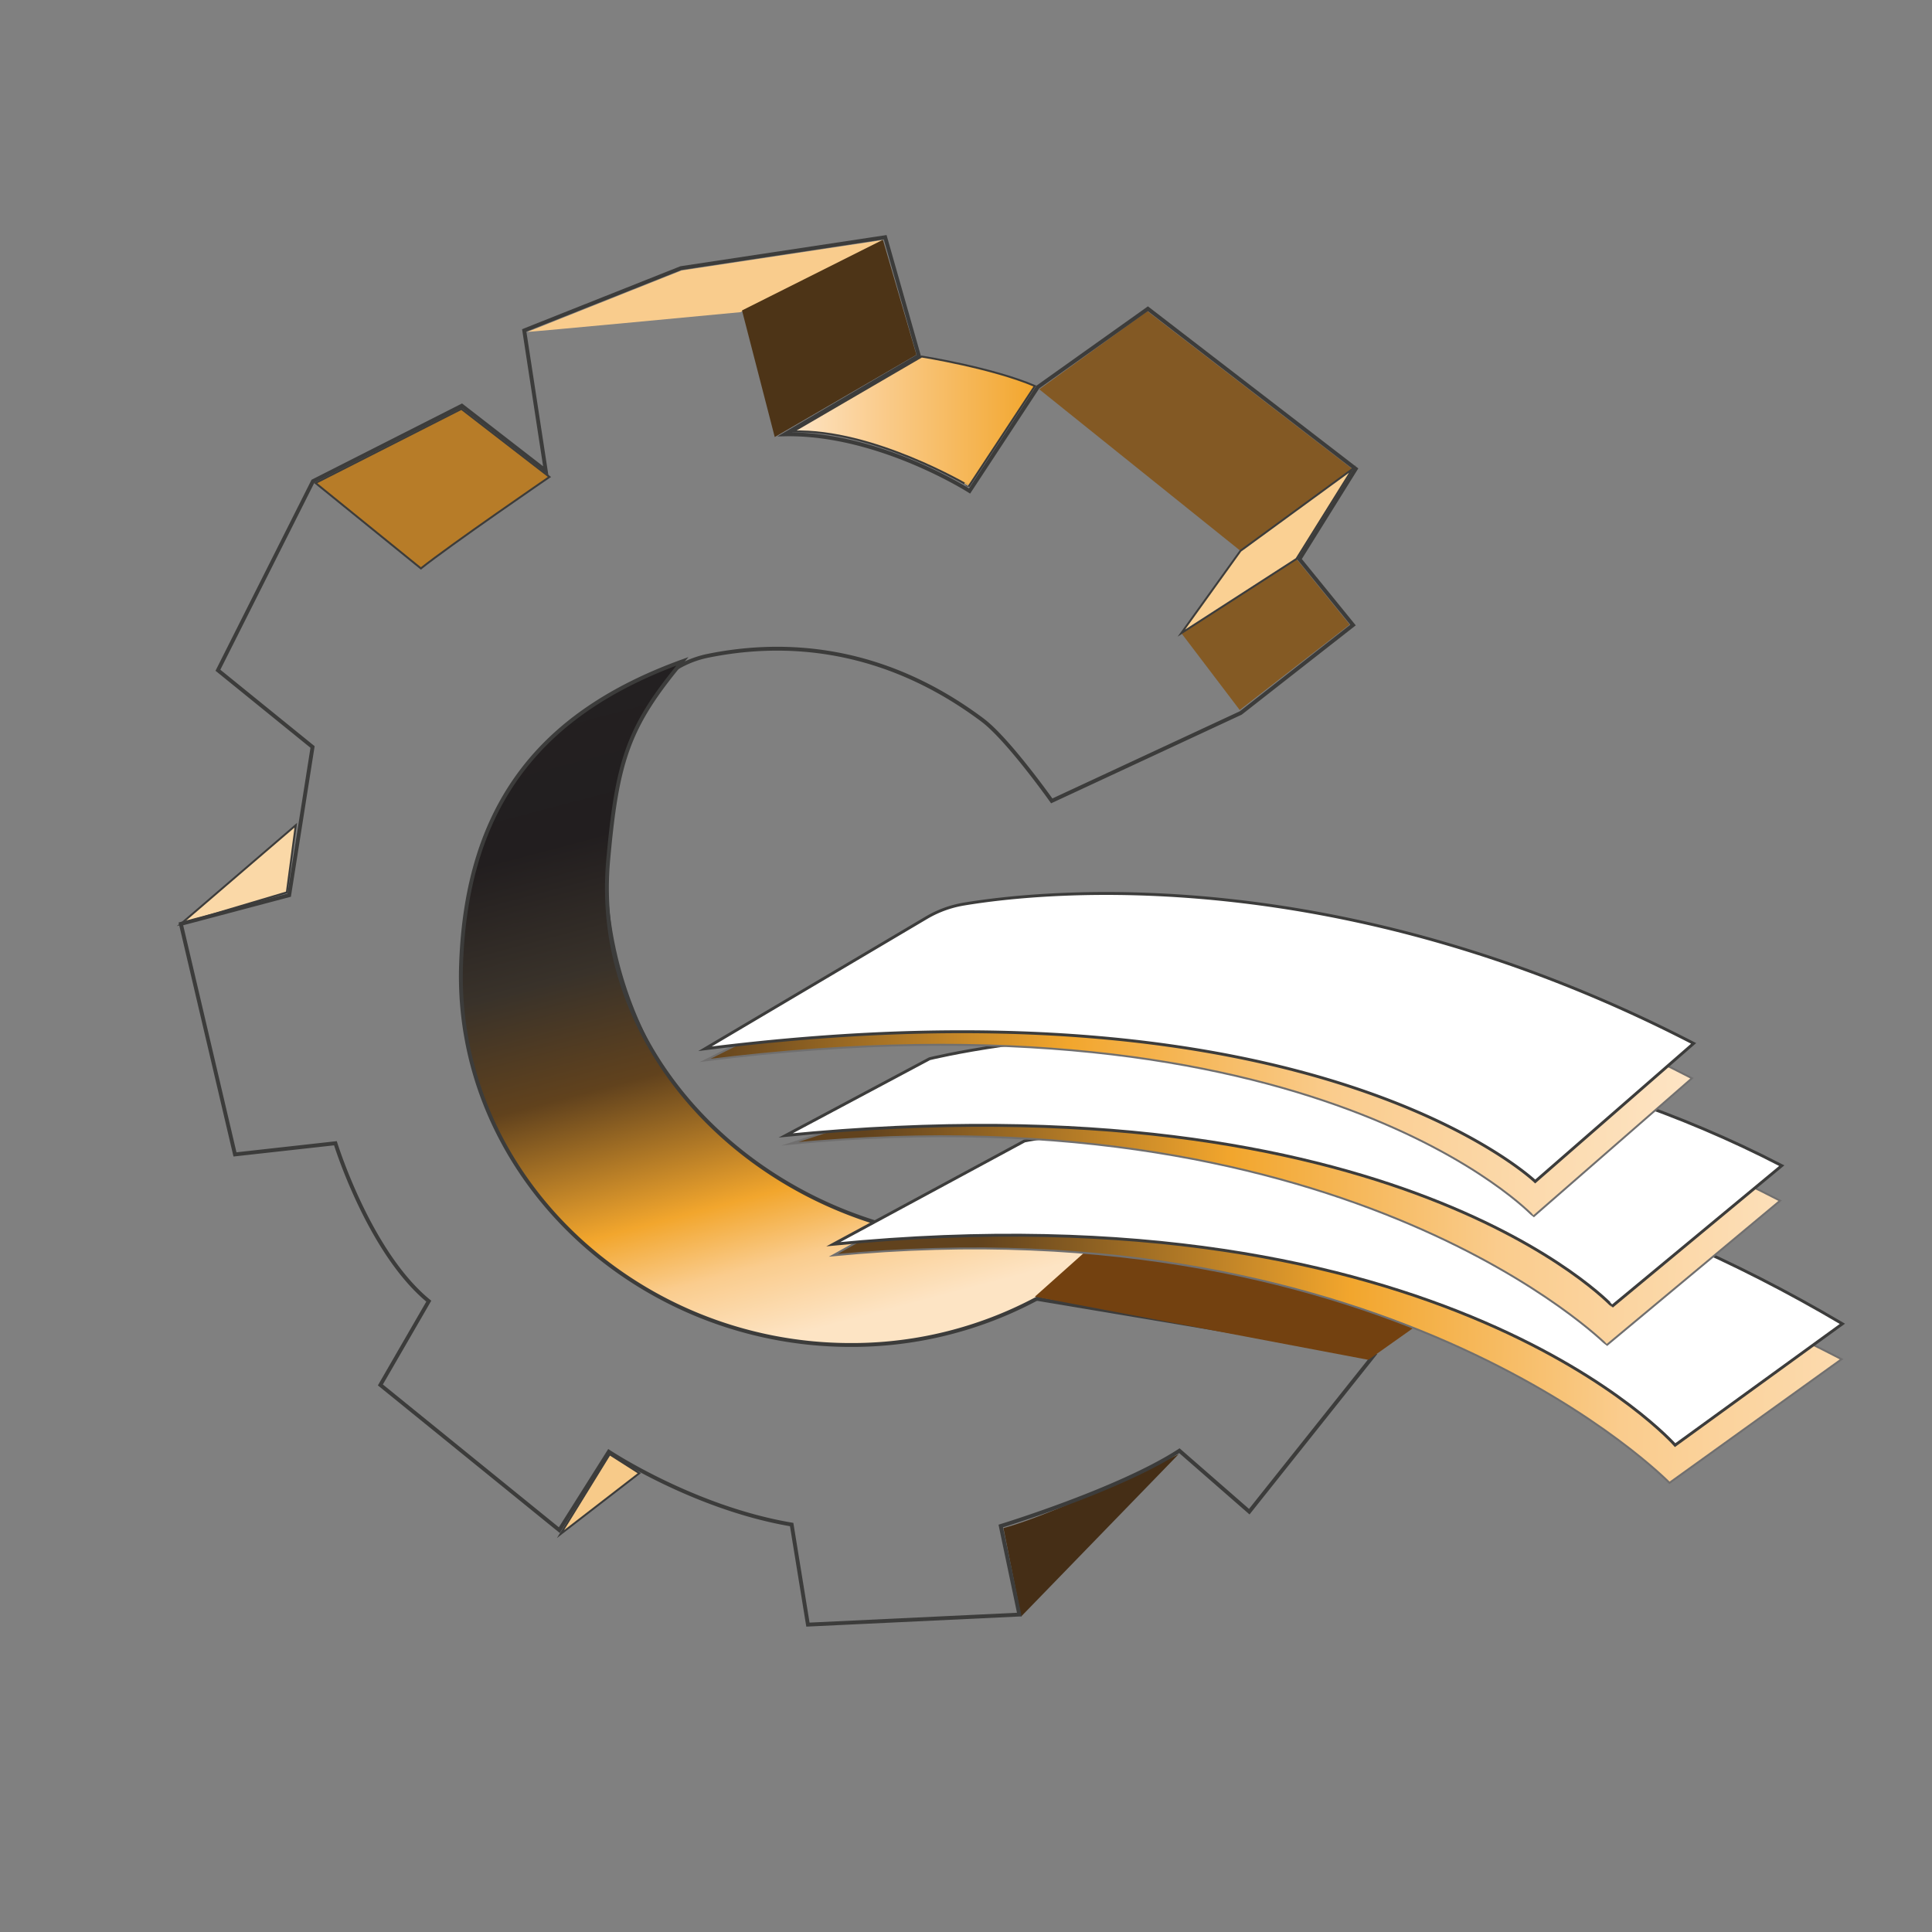 <svg id="Layer_1" data-name="Layer 1" xmlns="http://www.w3.org/2000/svg" xmlns:xlink="http://www.w3.org/1999/xlink" viewBox="50 70 500 500"><rect x="50" y="70" width="500" height="500" fill="#808080" stroke="none"/><defs><style>.cls-1{fill:#845a24;}.cls-11,.cls-12,.cls-15,.cls-2,.cls-3,.cls-4,.cls-5,.cls-7{stroke:#3c3c3b;}.cls-11,.cls-12,.cls-14,.cls-15,.cls-16,.cls-17,.cls-2,.cls-3,.cls-4,.cls-5,.cls-7{stroke-miterlimit:10;}.cls-14,.cls-16,.cls-17,.cls-2,.cls-3,.cls-4,.cls-5,.cls-7{stroke-width:0.5px;}.cls-2{fill:url(#linear-gradient);}.cls-3{fill:#b77c28;}.cls-4{fill:#fad8a7;}.cls-5{fill:#f7ca89;}.cls-6{fill:#835924;}.cls-7{fill:#fad093;}.cls-8{fill:#f9cc8d;}.cls-9{fill:#4d3417;}.cls-10{fill:#452e16;}.cls-11{fill:none;}.cls-12{fill:url(#linear-gradient-2);}.cls-13{fill:#734110;}.cls-14,.cls-16,.cls-17{stroke:#706f6f;}.cls-14{fill:url(#linear-gradient-3);}.cls-15{fill:#fff;stroke-width:0.75px;}.cls-16{fill:url(#linear-gradient-4);}.cls-17{fill:url(#linear-gradient-5);}</style><linearGradient id="linear-gradient" x1="255.23" y1="179.03" x2="317.84" y2="179.03" gradientUnits="userSpaceOnUse"><stop offset="0" stop-color="#fde4c4"/><stop offset="0.36" stop-color="#facc8d"/><stop offset="1" stop-color="#f2a62d"/></linearGradient><linearGradient id="linear-gradient-2" x1="271.67" y1="411.24" x2="226.44" y2="239.86" gradientUnits="userSpaceOnUse"><stop offset="0" stop-color="#fde4c4"/><stop offset="0.11" stop-color="#facc8d"/><stop offset="0.21" stop-color="#f2a62d"/><stop offset="0.42" stop-color="#61421d"/><stop offset="0.59" stop-color="#39322a"/><stop offset="0.78" stop-color="#221e1f"/><stop offset="1" stop-color="#232021"/></linearGradient><linearGradient id="linear-gradient-3" x1="563.77" y1="412.68" x2="302.87" y2="408.19" gradientUnits="userSpaceOnUse"><stop offset="0" stop-color="#fde4c4"/><stop offset="0.36" stop-color="#facc8d"/><stop offset="0.63" stop-color="#f2a62d"/><stop offset="1" stop-color="#61421d"/></linearGradient><linearGradient id="linear-gradient-4" x1="530.06" y1="381.35" x2="273.68" y2="378.41" xlink:href="#linear-gradient-3"/><linearGradient id="linear-gradient-5" x1="487.13" y1="350.55" x2="231.88" y2="342.29" xlink:href="#linear-gradient-3"/></defs><title>الشركة السعودية</title><polygon class="cls-1" points="385.51 214.65 355.73 233.85 370.84 253.75 399.3 231.65 385.51 214.65"/><path class="cls-2" d="M288.53,162.27s18.2,2.88,29.3,7.63l-17.06,25.88S275.94,181,255.23,181.67Z"/><path class="cls-3" d="M192.2,193.43s-25.53,17.5-33.27,23.68L131.66,195l37.75-19.18Z"/><polygon class="cls-4" points="96.81 309.1 126.55 283.56 124.23 300.94 96.81 309.1"/><polygon class="cls-5" points="215.46 451.26 207.78 446.37 195.06 467.02 215.46 451.26"/><polygon class="cls-6" points="400.01 191.39 371.03 212.56 318.96 170.75 346.94 150.53 400.01 191.39"/><polygon class="cls-7" points="371.03 212.56 355.73 233.85 385.51 214.65 400.01 191.39 371.03 212.56"/><path class="cls-8" d="M186.53,155.88,226.38,140l52.11-7.89-36.87,18.68S186.19,156.05,186.53,155.88Z"/><polygon class="cls-9" points="250.5 183.1 242.03 150.34 278.49 132.06 287.17 161.82 250.5 183.1"/><path class="cls-10" d="M314.26,488.36l40.76-42S322.87,462,309.69,465.46Z"/><path class="cls-11" d="M316.83,405.88a97.8,97.8,0,0,0,23.63-20.25A95.15,95.15,0,0,1,303.6,393c-53.57,0-97-44.15-97-98.62a99.57,99.57,0,0,1,8.24-39.81,25.59,25.59,0,0,1,18.41-14.86c19.37-3.93,45-2.82,71,16.62,6.67,5,17.94,20.94,17.94,20.94l48.91-22.75,29.06-22.76L386.3,214.71l14.57-23.37-53.8-41.44L318.6,170.16l-17.68,26.9s-23.66-15.13-47.83-14.65l34.71-20.33-8.72-30.69-52.86,8-40.55,16.12,5.57,36.32L169.52,175,131,194.53l-24.6,48.93,24.49,19.86-6.05,38.36L96.81,309.1l14,59.66,26-2.89s8.69,28.22,24.16,40.87l-12.53,21.68L194.75,466l12.81-20.3s21.93,14.57,47.32,18.85l4.21,25.9,54.71-2.6L309,464.93s30.66-9.36,46.23-19.49l18.08,15.78,32.21-40.45Z"/><path class="cls-12" d="M346.53,383.81a101.48,101.48,0,0,1-76.39,34.27c-55.68,0-102.74-44.19-100.81-98.62,1.47-41.51,20.91-65.12,57.28-78.31-14,16.88-16.89,25.51-19.21,51.43-4.85,54.27,45.13,98.62,100.81,98.62A102.28,102.28,0,0,0,346.53,383.81Z"/><polygon class="cls-13" points="404.12 421.92 317.83 405.57 341.37 384.56 430.5 403.24 404.12 421.92"/><path class="cls-14" d="M265.66,394.87,317.48,366s101.27-.06,209.12,55.76l-44.54,32S411.32,380.88,265.66,394.87Z"/><path class="cls-15" d="M265.66,392l49.48-26.72s97.21-20.4,211.67,47.32L483.52,444S424.08,376.41,265.66,392Z"/><path class="cls-16" d="M254.46,366l61.86-20.26s86.52-20.82,194.37,35l-44.84,37.35S400.11,352,254.46,366Z"/><path class="cls-15" d="M253.35,363.84,290.57,344s112.7-28.15,220.55,27.67l-43.84,36.34S411.77,348.2,253.35,363.84Z"/><path class="cls-17" d="M232.51,344.43l61-30.38s86.52-20.82,194.37,35l-41,35.74S390.66,324.48,232.51,344.43Z"/><path class="cls-15" d="M232.45,341.42l57.27-33.89a28.19,28.19,0,0,1,9.75-3.56c20.68-3.44,97-11.46,188.84,36.06l-41,35.74S390.6,321.46,232.45,341.42Z"/></svg>
